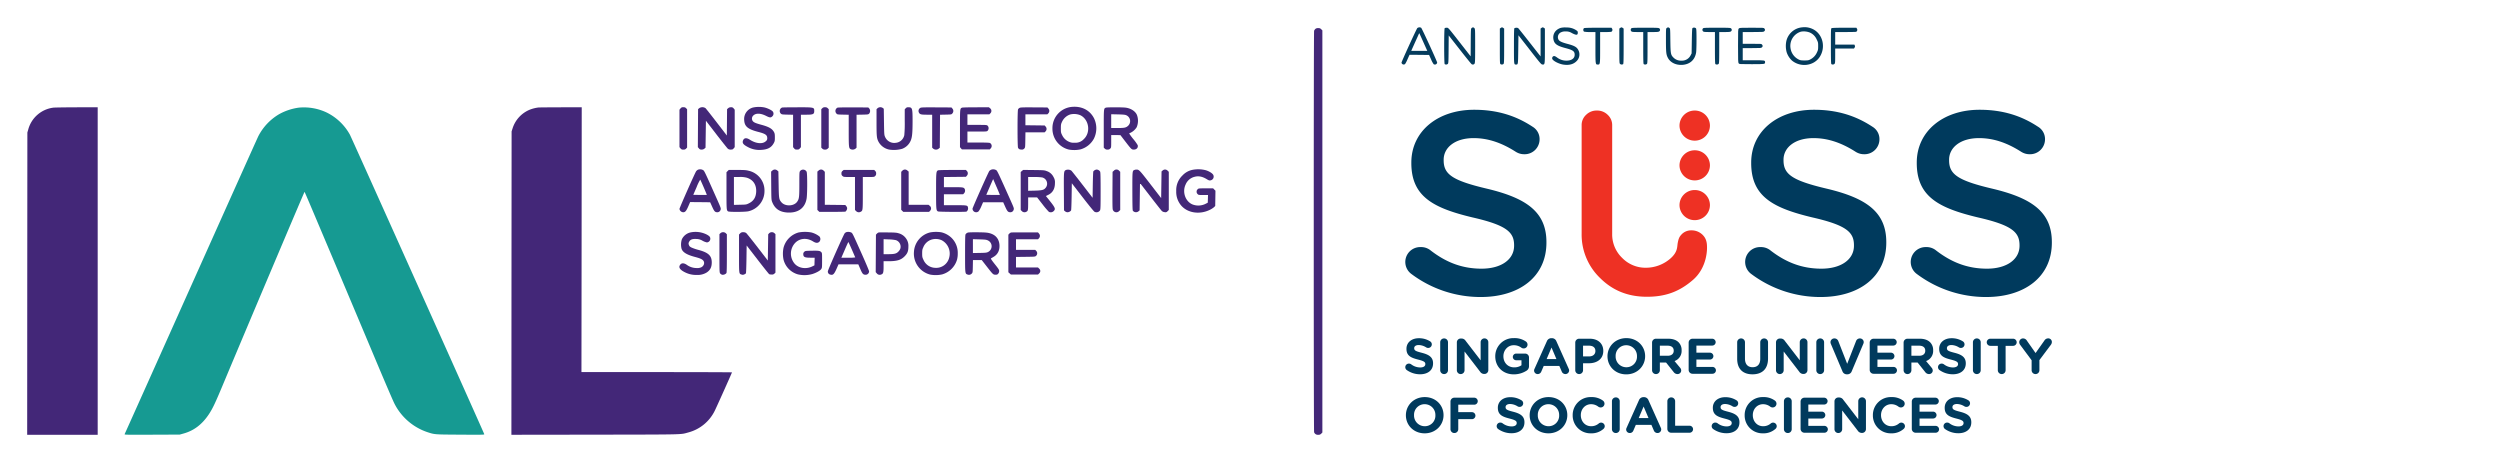 <svg viewBox="0 0 1840 340" height="340" width="1840" xmlns:xlink="http://www.w3.org/1999/xlink" xmlns="http://www.w3.org/2000/svg"><defs><clipPath id="b"><rect height="340" width="1840"></rect></clipPath></defs><g clip-path="url(#b)" id="a"><rect fill="none" height="340" width="1840"></rect><g transform="translate(-230 1311.426)"><path fill="#043b5c" transform="translate(-3194.623)" d="M4750.675-1291.274a13.153,13.153,0,0,0-11.274,9.919,17.85,17.85,0,0,0,.173,8.275,14.654,14.654,0,0,0,3.893,6.2c6.343,5.248,16.061,4.008,20.415-2.566,4.729-7.209,2.307-17.041-5.075-20.588a13.874,13.874,0,0,0-5.536-1.384A18.914,18.914,0,0,0,4750.675-1291.274Zm6,3.806a9.847,9.847,0,0,1,5.017,5.046c1.038,2.076,1.1,2.336,1.1,4.931,0,2.509-.086,2.941-.922,4.7a10.654,10.654,0,0,1-4.758,5.046c-1.384.721-1.817.807-4.412.807-2.422,0-3.085-.115-4.239-.692a10.993,10.993,0,0,1-6-8.247,10.9,10.9,0,0,1,7.7-12.255A12.039,12.039,0,0,1,4756.672-1287.468Z"></path><path fill="#043b5c" transform="translate(-2496.491 -0.298)" d="M3769.62-1290.428c-.663.75-11.62,24.74-11.62,25.4a1.625,1.625,0,0,0,2.653,1.009,21.907,21.907,0,0,0,1.816-3.6l1.442-3.2,7.18.058,7.209.087,1.47,3.258a17.155,17.155,0,0,0,1.9,3.547,1.671,1.671,0,0,0,2.566-1.211c0-.807-11.187-25.115-11.735-25.576A2.508,2.508,0,0,0,3769.62-1290.428Zm4.469,10.323,2.883,6.4h-11.765l.26-.663c.144-.346,1.269-2.855,2.48-5.536,1.24-2.71,2.422-5.334,2.653-5.882.231-.519.461-.923.519-.865S3772.5-1283.652,3774.09-1280.106Z"></path><path fill="#043b5c" transform="translate(-2574.008 -0.364)" d="M3887.16-1290.449c-.606.519-.606.721-.692,10.669l-.058,10.179-6.92-8.852c-10.006-12.8-9.487-12.2-10.755-12.2a2.505,2.505,0,0,0-1.442.346c-.49.49-.49,25.922,0,26.412a1.84,1.84,0,0,0,2.336-.173c.433-.461.49-1.73.548-10.726l.087-10.179,8.16,10.409c4.5,5.738,8.391,10.553,8.708,10.726a1.515,1.515,0,0,0,2.134-.346c.4-.577.461-2.307.461-13.12,0-12.11-.029-12.514-.577-13.062C3888.428-1291.083,3887.967-1291.083,3887.16-1290.449Z"></path><path fill="#043b5c" transform="translate(-2675.116 -0.303)" d="M4009.634-1290.539l-.634.432v12.947c0,12.514.029,12.975.548,13.264a1.833,1.833,0,0,0,2.163-.173c.4-.4.461-1.99.461-13.235v-12.8l-.634-.432a2.307,2.307,0,0,0-.952-.461A2.308,2.308,0,0,0,4009.634-1290.539Z"></path><path fill="#043b5c" transform="translate(-2700.736 -0.303)" d="M4065.242-1290.539l-.635.432v20.5l-8.1-10.323c-4.469-5.709-8.247-10.438-8.449-10.553a3.511,3.511,0,0,0-2.71.115c-.259.26-.346,3.576-.346,13.091,0,13.812-.029,13.667,1.528,13.667,1.528-.029,1.5.231,1.644-11.043l.144-10.5,7.641,9.8c8.852,11.361,9.169,11.736,10.178,11.736,1.672,0,1.643.26,1.643-13.7v-12.8l-.634-.432a2.3,2.3,0,0,0-.952-.461A2.3,2.3,0,0,0,4065.242-1290.539Z"></path><path fill="#043b5c" transform="translate(-2770.106 -0.517)" d="M4148.77-1290.382c-4.037,1.326-6.113,4.729-5.276,8.708.663,3.114,2.71,4.556,8.736,6.142,5.565,1.442,6.834,2.364,6.834,4.931,0,2.682-2.278,4.3-6,4.325a11.186,11.186,0,0,1-6.949-2.307c-1.355-.951-1.9-1.182-2.479-1.038a1.621,1.621,0,0,0-1.009,2.191c.808,1.528,4.9,3.575,8.073,4.066,4.152.634,7.411-.2,9.66-2.451a6.843,6.843,0,0,0,1.442-8.16c-1.153-2.307-2.884-3.287-8.275-4.7-3.893-1.038-5.594-1.845-6.315-3a3.9,3.9,0,0,1,1.9-5.507,6.95,6.95,0,0,1,3.374-.577,7.661,7.661,0,0,1,4.613,1.24c3.287,1.672,4.268,1.557,4.268-.432,0-.779-.2-1.067-1.125-1.672a12.155,12.155,0,0,0-7.237-2.047A13.457,13.457,0,0,0,4148.77-1290.382Z"></path><path fill="#043b5c" transform="translate(-2892.172 -0.303)" d="M4314.634-1290.539l-.634.432v12.774c0,12,.029,12.8.519,13.235a1.878,1.878,0,0,0,2.307.144c.26-.26.346-3.6.346-13.235v-12.918l-.634-.432a2.308,2.308,0,0,0-.952-.461A2.308,2.308,0,0,0,4314.634-1290.539Z"></path><path fill="#043b5c" transform="translate(-2976.859 -0.365)" d="M4433.634-1290.477c-.634.433-.634.49-.634,8.91,0,8.967.173,10.582,1.326,12.889,1.846,3.691,6.142,5.738,11.015,5.334,5.421-.461,9-3.72,9.861-9.054.173-.923.289-5.19.289-9.486,0-6.113-.086-7.9-.4-8.333a2.12,2.12,0,0,0-2.566-.173c-.26.26-.375,2.855-.491,9.486l-.144,9.141-.778,1.5a7.093,7.093,0,0,1-6.748,3.835,7.63,7.63,0,0,1-5.738-2.163c-2.134-2.1-2.249-2.826-2.393-12.745-.087-8.535-.115-8.737-.721-9.169C4434.73-1291.053,4434.441-1291.053,4433.634-1290.477Z"></path><path fill="#043b5c" transform="translate(-2826.681 -1.014)" d="M4222.5-1289.683a1.794,1.794,0,0,0,.029,2.566,23.356,23.356,0,0,0,4.469.288h3.921v11.332c0,12.457.029,12.6,1.7,12.6,1.759,0,1.759.087,1.759-12.485v-11.447h3.864a35.335,35.335,0,0,0,4.354-.173,1.63,1.63,0,0,0,.577-2.307l-.433-.692h-9.89C4226.682-1290,4222.789-1289.885,4222.5-1289.683Z"></path><path fill="#043b5c" transform="translate(-2912.871 -1.014)" d="M4343.522-1289.539a1.558,1.558,0,0,0,.058,2.22c.432.4,1.211.49,4.613.49h4.094v11.62c0,8.65.086,11.707.346,11.966a2,2,0,0,0,2.364-.115c.4-.375.461-1.874.461-11.966v-11.505h3.979c3.114,0,4.095-.087,4.614-.461a1.378,1.378,0,0,0,.115-2.22c-.49-.433-1.615-.49-10.38-.49C4345.252-1290,4343.9-1289.942,4343.522-1289.539Z"></path><path fill="#043b5c" transform="translate(-3043.104 -1.014)" d="M4526.522-1289.539a1.558,1.558,0,0,0,.058,2.22c.432.4,1.211.49,4.613.49h4.094v11.62c0,8.65.086,11.707.346,11.966a2,2,0,0,0,2.364-.115c.4-.375.461-1.874.461-11.966v-11.505h3.979c3.114,0,4.095-.087,4.614-.461a1.378,1.378,0,0,0,.115-2.22c-.49-.433-1.615-.49-10.38-.49C4528.252-1290,4526.9-1289.942,4526.522-1289.539Z"></path><path fill="#043b5c" transform="translate(-3107.804 -1.014)" d="M4617.577-1289.423c-.548.548-.577.952-.577,12.774,0,10.553.058,12.283.461,12.831.432.634.461.634,9.6.634,9.775,0,9.833,0,9.833-1.442,0-1.413-.144-1.442-8.563-1.442h-7.872v-8.939h6.776c6.4,0,6.8-.029,7.353-.577.692-.692.721-1.1.115-1.961-.433-.634-.519-.634-7.353-.634h-6.892v-8.65h7.641c7.266,0,7.67-.029,8.218-.577.692-.692.721-1.1.116-1.961-.433-.634-.461-.634-9.372-.634C4618.528-1290,4618.125-1289.971,4617.577-1289.423Z"></path><path fill="#043b5c" transform="translate(-3276.466 -1.014)" d="M4854.519-1289.683c-.49.26-.519,1.211-.519,13.177,0,9.66.086,13,.346,13.264a1.877,1.877,0,0,0,2.335-.173c.433-.461.49-1.326.49-5.911v-5.392h13.84l.433-.692a1.378,1.378,0,0,0,.173-1.442l-.317-.75h-14.129v-9.227h7.468c4.124,0,7.7-.087,7.958-.173a1.63,1.63,0,0,0,.577-2.307l-.433-.692h-8.881C4858.383-1290,4854.808-1289.885,4854.519-1289.683Z"></path><path fill="#432778" transform="translate(-2337.08 -1.726)" d="M3535.182-1288.394a4.583,4.583,0,0,0-.923,1.326c-.346.952-.346,294.485,0,295.437a2.841,2.841,0,0,0,3,1.932,2.545,2.545,0,0,0,2.249-.836l.836-.836v-295.956l-.836-.836a2.545,2.545,0,0,0-2.249-.836A2.8,2.8,0,0,0,3535.182-1288.394Z"></path><path fill="#432778" transform="translate(-1862.405 -144.569)" d="M2881.071-1088.171a15.678,15.678,0,0,0-14.071,15.83,15.759,15.759,0,0,0,12.082,15.571,22.624,22.624,0,0,0,8.593-.144,16.2,16.2,0,0,0,9.8-7.814,17.083,17.083,0,0,0,.2-14.936C2894.594-1085.807,2888.481-1088.921,2881.071-1088.171Zm6.459,6.113c6.459,3.172,7.814,12.687,2.537,17.618a8.268,8.268,0,0,1-6.776,2.624,7.929,7.929,0,0,1-4.21-.75,9.9,9.9,0,0,1-4.931-4.815c-.894-1.788-.952-2.1-.952-4.959,0-2.71.087-3.2.808-4.758a10.151,10.151,0,0,1,6.055-5.507A12.067,12.067,0,0,1,2887.53-1082.058Z"></path><path fill="#432778" transform="translate(-1299.797 -144.84)" d="M2084.357-1087.526a8.737,8.737,0,0,0-6.834,9.371c.26,4.671,2.71,6.69,10.467,8.679,5.1,1.3,6.488,2.278,6.488,4.5a2.469,2.469,0,0,1-1.009,2.307c-2.422,2.278-7.237,1.845-11.793-1.1-2.566-1.644-4.354-1.384-5.075.75-.577,1.817.317,2.941,3.806,4.758a17.761,17.761,0,0,0,9.573,1.99c4.786-.26,7.5-1.672,9.256-4.873.778-1.413.865-1.788.865-4.3,0-2.278-.115-2.941-.634-3.922-1.326-2.48-3.691-3.864-9.342-5.392-4.152-1.125-5.536-1.73-6.315-2.739a3.118,3.118,0,0,1,.029-3.633c1.817-2.307,5.45-2.364,9.833-.144,2.682,1.355,3.46,1.413,4.585.288a2.634,2.634,0,0,0,.288-3.547c-.75-.952-3.777-2.422-6.113-2.97A21.129,21.129,0,0,0,2084.357-1087.526Z"></path><path fill="#432778" transform="translate(0 -145.481)" d="M269.29-1086.712a21.945,21.945,0,0,0-18.512,16.118l-.634,2.191-.087,111.214L250-845.945h51.9V-1087l-15.484.029C277.883-1086.942,270.184-1086.827,269.29-1086.712Z"></path><path fill="#169a92" transform="translate(-176.981 -145.639)" d="M626.8-1086.554a41.507,41.507,0,0,0-14.244,4.729,40.018,40.018,0,0,0-15.426,16.234c-.634,1.24-22.952,50.979-49.624,110.522s-48.615,108.5-48.788,108.792c-.259.49.606.519,20.155.432l20.415-.087,2.768-.779c7.641-2.1,13.754-6.747,18.713-14.273,2.855-4.354,4.585-7.987,11.332-24.163,16.061-38.35,58.822-139.414,59.024-139.414.087,0,2.393,5.363,5.161,11.909,2.768,6.517,11.822,27.969,20.155,47.634,8.3,19.665,20.415,48.413,26.9,63.868s12.658,29.786,13.668,31.862a42.228,42.228,0,0,0,24.221,21.453c5.738,1.9,5.219,1.845,24.625,1.961,16.926.115,17.675.087,17.531-.4-.288-1.1-97.748-218.334-98.873-220.381a39.386,39.386,0,0,0-17.272-16.407A39.183,39.183,0,0,0,626.8-1086.554Z"></path><path fill="#432778" transform="translate(-879.607 -145.481)" d="M1505.9-1086.827a26.412,26.412,0,0,0-6.315,1.586,22.024,22.024,0,0,0-12.774,13.956l-.663,2.018-.087,111.675L1486-845.945l61.763-.087c67.126-.115,62.484,0,68.366-1.615a30.253,30.253,0,0,0,19.492-15.888c1.3-2.566,12.716-28.027,12.716-28.344,0-.115-24.913-.2-55.391-.2h-55.391l.115-97.46.087-97.46-15.571.029C1513.623-1086.942,1506.3-1086.885,1505.9-1086.827Z"></path><path fill="#432778" transform="translate(-1184.908 -145.481)" d="M1915.75-1086.106l-.75.894v27.566l.75.894a2.063,2.063,0,0,0,2.1.894,2.3,2.3,0,0,0,2.076-.75l.692-.75V-1085.5l-.692-.75a2.3,2.3,0,0,0-2.076-.75A2.063,2.063,0,0,0,1915.75-1086.106Z"></path><path fill="#432778" transform="translate(-1218.285 -145.382)" d="M1962.88-1086.407l-.807.692-.086,13.985-.086,13.985.778.894a2.026,2.026,0,0,0,1.99.894,2.878,2.878,0,0,0,2.076-.692l.807-.692.144-9.919.144-9.919,7.641,9.919c4.21,5.45,8.016,10.236,8.448,10.611a2.987,2.987,0,0,0,2.22.692c1.211,0,1.5-.115,2.134-.894l.75-.894v-27.566l-.75-.894a2.025,2.025,0,0,0-1.99-.894,2.877,2.877,0,0,0-2.076.692l-.807.692-.086,9.717-.086,9.688-7.5-9.746c-4.123-5.363-7.814-10.034-8.218-10.409A4.186,4.186,0,0,0,1962.88-1086.407Z"></path><path fill="#432778" transform="translate(-1367.024 -145.539)" d="M2172.662-1086.74a2.725,2.725,0,0,0-.98,4.441c.692.663.952.692,4.9.778l4.152.087v23.846l.75.894c.634.778.923.894,2.134.894s1.5-.115,2.134-.894l.75-.894v-23.875h3.893c5.132,0,5.911-.375,5.911-2.739,0-2.739-.029-2.739-12.6-2.71C2177.881-1086.913,2172.893-1086.826,2172.662-1086.74Z"></path><path fill="#432778" transform="translate(-1442.528 -145.481)" d="M2277.721-1086.279l-.721.692v28.315l.721.692a2.358,2.358,0,0,0,2.018.721,2.358,2.358,0,0,0,2.019-.721l.721-.692v-28.315l-.721-.692a2.358,2.358,0,0,0-2.019-.721A2.358,2.358,0,0,0,2277.721-1086.279Z"></path><path fill="#432778" transform="translate(-1468.216 -145.681)" d="M2314.626-1086.512a2.715,2.715,0,0,0-.865,4.239c.692.807.692.807,4.9.894l4.21.087v11.534c0,12.255.086,13.091,1.384,13.783a3.522,3.522,0,0,0,3.662-.4l.721-.692v-24.221l4.325-.087c4.037-.086,4.354-.115,4.959-.75a3.042,3.042,0,0,0,0-3.864l-.663-.663-11.015-.058C2320.191-1086.743,2314.943-1086.656,2314.626-1086.512Z"></path><path fill="#432778" transform="translate(-1542.871 -145.41)" d="M2418.721-1086.35l-.721.692v9.746c0,10.611.144,11.793,1.644,14.561a11.589,11.589,0,0,0,7.612,5.421,22.544,22.544,0,0,0,9.573-.548,11.023,11.023,0,0,0,6.517-6.517c.894-2.364,1.182-5.8,1.182-14.071,0-9.342-.2-10.005-3.172-10.005a2.136,2.136,0,0,0-1.875.75l-.721.779v8.737a93.109,93.109,0,0,1-.317,10.207,7.078,7.078,0,0,1-6.459,5.709,7.3,7.3,0,0,1-7.67-4.325c-.663-1.471-.692-1.788-.836-11.13l-.144-9.631-.692-.548A3.245,3.245,0,0,0,2418.721-1086.35Z"></path><path fill="#432778" transform="translate(-1619.163 -145.645)" d="M2526.615-1086.432a2.577,2.577,0,0,0-1.067,3.6c.663,1.24,1.557,1.471,5.8,1.471h3.893v24.25l.721.692a3.179,3.179,0,0,0,4.094.029l.807-.692.087-12.11.086-12.139,4.181-.087c4.21-.086,4.21-.086,4.9-.894a2.655,2.655,0,0,0,0-3.576l-.692-.807-11.073-.058C2529.556-1086.807,2527.163-1086.749,2526.615-1086.432Z"></path><path fill="#432778" transform="translate(-1694.454 -145.481)" d="M2632.557-1086.712c-1.586.634-1.557.432-1.557,15.34v13.754l.692.807.692.807h20.588l.692-.807a2.509,2.509,0,0,0-.663-3.922c-.461-.2-3.431-.317-8.593-.317h-7.929v-8.074h7.151c7.122,0,7.18,0,7.785-.663a2.755,2.755,0,0,0-.029-3.6c-.663-.606-.865-.634-7.785-.634h-7.122v-7.785h16.176l.692-.721a2.455,2.455,0,0,0-.173-3.72l-.894-.75-9.544.029C2637.459-1086.971,2632.874-1086.856,2632.557-1086.712Z"></path><path fill="#432778" transform="translate(-1799.014 -145.645)" d="M2779.532-1086.432a2.685,2.685,0,0,0-1.24,1.153c-.49,1.067-.49,27.306,0,28.229.519,1.009,1.154,1.326,2.566,1.355a2.248,2.248,0,0,0,2.019-.75c.663-.721.692-.865.778-6.344l.086-5.594h14.129l.692-.721a2.55,2.55,0,0,0,.029-3.518l-.692-.807-7.093-.087-7.093-.086v-8.045h16.176l.692-.721a2.549,2.549,0,0,0,.029-3.518l-.692-.807-9.775-.058C2782.531-1086.807,2780.2-1086.749,2779.532-1086.432Z"></path><path fill="#432778" transform="translate(-1955.632 -145.561)" d="M2999.557-1086.632c-1.586.634-1.557.432-1.557,15.513v13.927l.721.692a2.358,2.358,0,0,0,2.019.721,2.358,2.358,0,0,0,2.018-.721c.692-.692.721-.807.721-5.334v-4.613h3.4l3.374.029,3.46,4.5c4.642,6.026,4.758,6.142,6.459,6.142,2.018,0,3.287-1.442,2.8-3.258a32.7,32.7,0,0,0-3.2-4.441,41.421,41.421,0,0,1-3.028-4.094c0-.144.461-.432,1.009-.605a11.075,11.075,0,0,0,4.469-4.037,12.18,12.18,0,0,0,.2-9.025c-1.125-2.682-4.239-4.758-7.987-5.363C3012.215-1086.978,3000.422-1086.978,2999.557-1086.632Zm14.879,5.536a4.7,4.7,0,0,1,1.442,7.843c-1.528,1.384-2.653,1.615-7.843,1.615h-4.556v-10.15l4.988.115C3012.1-1081.586,3013.686-1081.442,3014.436-1081.1Z"></path><path fill="#432778" transform="translate(-1184.908 -258.182)" d="M1928.639-928.336a3.906,3.906,0,0,0-1.384,1.153c-.98,1.471-12.255,26.989-12.255,27.71a2.926,2.926,0,0,0,2.71,2.451c1.5,0,2.278-.894,3.806-4.412l1.326-3.085,7.382.058,7.353.086,1.47,3.258c1.557,3.46,2.1,4.066,3.777,4.094a2.479,2.479,0,0,0,2.451-1.874c.317-.98.2-1.355-3.431-9.458-7.872-17.675-8.506-19.031-9.285-19.578A4.288,4.288,0,0,0,1928.639-928.336Zm4.21,12.975c1.3,3,2.307,5.479,2.249,5.565-.058.058-2.336.058-5.046.029l-4.9-.087,2.48-5.709a33.27,33.27,0,0,1,2.653-5.479C1930.4-920.926,1931.551-918.36,1932.849-915.361Z"></path><path fill="#432778" transform="translate(-1717.227 -258.202)" d="M2676.7-928.317a4.69,4.69,0,0,0-1.326.923c-.663.778-12.37,27.047-12.37,27.767a2.676,2.676,0,0,0,4.44,1.961,16.366,16.366,0,0,0,2.019-3.662l1.3-3.028h14.821l1.471,3.287c1.557,3.46,2.1,4.037,3.777,4.066a2.479,2.479,0,0,0,2.451-1.874c.317-.952.2-1.3-2.278-6.863-8.593-19.232-9.717-21.626-10.438-22.174A4.264,4.264,0,0,0,2676.7-928.317Zm4.008,12.687c1.384,3.172,2.451,5.8,2.393,5.853s-2.336.058-5.046.029l-4.931-.087,2.509-5.8c1.384-3.2,2.538-5.8,2.566-5.767C2678.2-921.4,2679.349-918.773,2680.7-915.63Z"></path><path fill="#432778" transform="translate(-2087.288 -258.119)" d="M3194.591-928.227a13.82,13.82,0,0,0-6.978,4.037A14.925,14.925,0,0,0,3183-912.656a15.36,15.36,0,0,0,3.864,10.871c4.786,5.305,13.437,6.545,20.818,2.941a14.832,14.832,0,0,0,3.172-2.018l.836-.865.087-5.623.086-5.594-.865-.865-.836-.865h-5.392c-5.305,0-5.363,0-6.055.721a2.224,2.224,0,0,0-.721,1.73,2.224,2.224,0,0,0,.721,1.73c.663.692.865.721,4.181.721h3.489l-.086,2.8-.087,2.826-1.413.75a11.858,11.858,0,0,1-10.063.461c-5.132-2.336-7.381-9.14-4.844-14.532a9.614,9.614,0,0,1,6.718-5.738c2.884-.75,5.68-.173,8.881,1.788,1.413.865,1.874,1.009,2.682.865a2.8,2.8,0,0,0,2.1-3.979c-.577-1.182-2.855-2.653-5.421-3.46A22.088,22.088,0,0,0,3194.591-928.227Z"></path><path fill="#432778" transform="translate(-1351.365 -258.624)" d="M2149.794-927.26l-.894.779.086,10.409c.087,10.092.115,10.467.75,12.053,1.99,4.931,5.536,7.324,11.3,7.641,7.728.4,12.745-3.229,13.984-10.179.577-3.2.606-18.483.029-19.838a2.909,2.909,0,0,0-4.787-.548c-.548.721-.577,1.125-.577,9.573,0,9.659-.144,10.928-1.586,13-2.393,3.46-8.939,3.662-11.678.346-1.73-2.076-1.816-2.768-1.99-13.12l-.173-9.486-.807-.692A2.677,2.677,0,0,0,2149.794-927.26Z"></path><path fill="#432778" transform="translate(-1435.411 -258.615)" d="M2267.894-927.27l-.894.75v28.229l.721.692.692.721h9.371c5.132,0,9.573-.086,9.833-.173a3.4,3.4,0,0,0,1.3-2.537,2.891,2.891,0,0,0-.692-1.528l-.692-.807-7.526-.086-7.526-.087v-24.25l-.836-.836A2.594,2.594,0,0,0,2267.894-927.27Z"></path><path fill="#432778" transform="translate(-1587.706 -258.615)" d="M2481.836-927.183l-.836.836v27.94l.75.779.779.75H2501.5l.692-.721a2.455,2.455,0,0,0-.173-3.72l-.894-.75h-14.648V-926.52l-.894-.75A2.594,2.594,0,0,0,2481.836-927.183Z"></path><path fill="#432778" transform="translate(-1883.116 -258.634)" d="M2897.486-927.6c-1.413.807-1.442,1.1-1.355,15.859l.086,13.783.807.692a2.908,2.908,0,0,0,1.672.692,3.423,3.423,0,0,0,2.739-1.355c.144-.288.317-4.9.4-10.265l.144-9.717,7.93,10.265c4.5,5.825,8.247,10.438,8.708,10.669a3.038,3.038,0,0,0,4.123-1.009c.375-.75.433-2.739.433-14.273,0-9.775-.086-13.61-.346-14.158a3.131,3.131,0,0,0-2.537-1.586,3.494,3.494,0,0,0-2.48,1.355c-.144.288-.317,4.786-.4,9.977l-.144,9.458-7.439-9.631c-4.094-5.306-7.756-9.919-8.131-10.294A4.381,4.381,0,0,0,2897.486-927.6Z"></path><path fill="#432778" transform="translate(-1971.379 -258.563)" d="M3021.187-927.235l-.952.836-.086,13.379c-.058,9.054,0,13.7.231,14.417a2.77,2.77,0,0,0,4.642,1.125l.836-.836V-926.4l-.836-.836A2.557,2.557,0,0,0,3021.187-927.235Z"></path><path fill="#432778" transform="translate(-2007.583 -258.621)" d="M3072.557-927.725c-1.586.634-1.557.432-1.557,15.57.029,10.525.115,14.1.375,14.446a2.94,2.94,0,0,0,4.152.432l.807-.692.144-10.063.144-10.063,7.641,9.89c4.21,5.45,7.987,10.236,8.42,10.669a3.42,3.42,0,0,0,2.076.865,1.986,1.986,0,0,0,2.191-.721l.865-.865v-28.085l-.836-.836a2.6,2.6,0,0,0-3.691-.144l-.807.692-.144,9.8-.144,9.833-7.872-10.207c-8.16-10.553-8.419-10.842-10.409-10.784A4.045,4.045,0,0,0,3072.557-927.725Z"></path><path fill="#432778" transform="translate(-1270.307 -259.346)" d="M2035.836-926.164l-.836.836v13.61c0,13.927.029,14.359,1.125,15.2.721.548,12.6.49,14.994-.058a15.274,15.274,0,0,0,11.851-15.08,14.872,14.872,0,0,0-11.707-14.763c-1.875-.49-3.2-.577-8.391-.577h-6.2Zm14.1,4.873c4.7,1.471,7.18,5.19,6.92,10.409-.231,4.066-1.9,6.747-5.363,8.448-1.874.923-1.99.952-6.459,1.038l-4.556.115v-20.53h3.864A18.36,18.36,0,0,1,2049.936-921.291Z"></path><path fill="#432778" transform="translate(-1479.178 -259.346)" d="M2329.307-926.308a2.029,2.029,0,0,0-.807,1.9,2.029,2.029,0,0,0,.807,1.9c.779.663,1.009.692,4.988.692h4.152v24.279l.836.836a2.77,2.77,0,0,0,3.46.432c1.442-.75,1.471-1.038,1.471-13.725V-921.81h4.181c4.094,0,4.239-.029,4.9-.721a2.23,2.23,0,0,0,.721-1.874,2.23,2.23,0,0,0-.721-1.874l-.692-.721h-22.491Z"></path><path fill="#432778" transform="translate(-1651.043 -259.346)" d="M2571.355-926.683c-1.3.75-1.355,1.528-1.355,15.109,0,13.667.058,14.388,1.384,15.109.634.346,20.1.461,20.963.144a2.864,2.864,0,0,0,1.153-2.883c-.317-1.817-.519-1.845-9.573-1.845h-8.16v-8.074h14.158l.692-.721a2.891,2.891,0,0,0,.346-3.345c-.778-1.038-1.5-1.125-8.391-1.125h-6.8v-7.468l8.1-.086,8.1-.087.692-.807a2.549,2.549,0,0,0-.029-3.518l-.692-.721h-10.034C2575.306-926.971,2571.7-926.885,2571.355-926.683Z"></path><path fill="#432778" transform="translate(-1804.761 -259.275)" d="M2786.923-926.35l-.923.779V-897.6l.836.836a2.717,2.717,0,0,0,3.287.49c1.24-.663,1.326-1.038,1.355-5.94v-4.671h6.574l4.066,5.19a58.418,58.418,0,0,0,4.642,5.479,3.079,3.079,0,0,0,3.489-.548c1.586-1.586,1.211-2.48-3.287-8.1l-2.451-3.028,1.7-.807c3.345-1.615,4.988-4.5,4.988-8.766a7.053,7.053,0,0,0-1.009-4.325,8.487,8.487,0,0,0-5.075-4.44c-1.586-.634-2.134-.692-9.487-.779l-7.814-.086Zm14.821,4.786a4.739,4.739,0,0,1,2.566,7.7c-1.3,1.557-2.653,1.874-7.987,2.018l-4.844.115v-10.15h4.5A39.527,39.527,0,0,1,2801.744-921.564Z"></path><path fill="#432778" transform="translate(-1184.751 -371.866)" d="M1923.061-768.518a9.318,9.318,0,0,0-6.459,5.075,12.877,12.877,0,0,0-.288,6.747c.75,2.71,3.777,4.614,9.89,6.228,3.893,1.038,5.334,1.672,6.2,2.768,1.211,1.557.461,3.893-1.586,4.9a7.039,7.039,0,0,1-3.431.519,12.21,12.21,0,0,1-7.151-2.364c-1.99-1.355-3.662-1.471-4.7-.26-1.672,1.932-.577,3.806,3.374,5.767a18,18,0,0,0,8.65,1.932,12.651,12.651,0,0,0,7.238-1.759c2.624-1.672,3.777-3.893,3.806-7.324.029-5.075-2.422-7.382-9.919-9.371a34.83,34.83,0,0,1-4.9-1.672c-1.326-.663-1.643-.952-1.99-1.932a2.233,2.233,0,0,1,.115-2.249c.807-1.7,2.278-2.307,5.219-2.163a9.006,9.006,0,0,1,4.729,1.326,11.763,11.763,0,0,0,3.172,1.211,2.721,2.721,0,0,0,2.22-3.95c-.577-1.1-3.258-2.537-6.142-3.258A18.128,18.128,0,0,0,1923.061-768.518Z"></path><path fill="#432778" transform="translate(-1372.82 -371.85)" d="M2190.569-768.477a15.81,15.81,0,0,0-11.073,11.245,21.7,21.7,0,0,0-.029,8.622,15.13,15.13,0,0,0,10.669,10.986,21.3,21.3,0,0,0,10.669-.288c3.028-.98,5.623-2.451,6.43-3.633.605-.894.634-1.211.634-6.4,0-5.363,0-5.45-.692-6.142-.923-.923-1.932-1.067-7.151-.952-4.325.086-4.556.115-5.248.779a2.1,2.1,0,0,0-.75,1.73c.029,2.1,1.038,2.624,5.19,2.624h3.2l-.086,2.8-.086,2.826-1.586.779c-4.527,2.22-10.006,1.384-12.976-1.99a11.459,11.459,0,0,1,.692-15.628c3.4-3.2,8.42-3.518,12.831-.779,2.047,1.269,3.374,1.355,4.556.346a2.967,2.967,0,0,0,.144-4.008,16.209,16.209,0,0,0-5.969-2.941A26.24,26.24,0,0,0,2190.569-768.477Z"></path><path fill="#432778" transform="translate(-1454.484 -371.849)" d="M2307.266-768.679a3.892,3.892,0,0,0-1.067.779c-.836.952-12.37,26.989-12.4,27.969a2.217,2.217,0,0,0,1.759,2.451c2.134.634,2.941-.26,5.276-5.738l.779-1.788h14.59l1.442,3.345c1.557,3.691,2.134,4.3,3.979,4.3a2.523,2.523,0,0,0,2.509-2.48c0-.49-2.422-6.228-5.652-13.437-6.776-15.138-6.545-14.677-7.612-15.225A5.336,5.336,0,0,0,2307.266-768.679Zm4.181,12.774c1.326,3.056,2.451,5.652,2.508,5.767a25.307,25.307,0,0,1-5.046.231h-5.19l2.509-5.767c1.355-3.172,2.566-5.767,2.653-5.767S2310.12-758.933,2311.447-755.905Z"></path><path fill="#432778" transform="translate(-1610.669 -371.851)" d="M2525.157-768.5a15.636,15.636,0,0,0-11.822,14.273,15.915,15.915,0,0,0,11.966,16.753,21.994,21.994,0,0,0,8.795-.144,15.958,15.958,0,0,0,10.986-10.986,17.429,17.429,0,0,0,.49-4.469,15.387,15.387,0,0,0-4.585-11.447,16.2,16.2,0,0,0-7.555-4.094A24.784,24.784,0,0,0,2525.157-768.5Zm8.593,5.738a11.092,11.092,0,0,1,5.565,12.572,9.825,9.825,0,0,1-10.5,7.728,9.647,9.647,0,0,1-8.506-5.94c-.836-1.73-.923-2.191-.923-4.671,0-2.364.115-2.97.779-4.383a9.7,9.7,0,0,1,6.084-5.767A10.682,10.682,0,0,1,2533.75-762.766Z"></path><path fill="#432778" transform="translate(-1257.497 -372.392)" d="M2017.721-767.386l-.721.692v14.1c0,13.7.029,14.129.577,14.85a3.023,3.023,0,0,0,1.413.923,3.544,3.544,0,0,0,3.172-1.24c.231-.4.317-5.1.317-14.561v-13.956l-.75-.779A2.969,2.969,0,0,0,2017.721-767.386Z"></path><path fill="#432778" transform="translate(-1293.079 -372.392)" d="M2067.836-767.271l-.836.836v13.956c0,15.426-.058,14.879,1.845,15.513a2.4,2.4,0,0,0,1.99-.086,3.639,3.639,0,0,0,1.24-.807c.144-.231.317-4.931.4-10.467l.144-10.034,8.045,10.409c4.44,5.738,8.275,10.553,8.564,10.726a5.461,5.461,0,0,0,1.845.259,2.392,2.392,0,0,0,2.018-.721l.721-.692v-28.315l-.721-.692a2.858,2.858,0,0,0-3.921.029l-.692.75-.144,9.659-.144,9.659-7.583-9.833c-4.181-5.392-7.929-10.092-8.333-10.409a3.336,3.336,0,0,0-2.163-.577A2.571,2.571,0,0,0,2067.836-767.271Z"></path><path fill="#432778" transform="translate(-1541.377 -372.777)" d="M2418.063-767.549a3.285,3.285,0,0,0-1.3.865l-.692.75-.086,13.783-.086,13.783.75.865a2.711,2.711,0,0,0,3.2.923c1.586-.519,1.845-1.384,1.845-5.911v-3.893h3.4c6.43,0,9.342-.865,12.053-3.576,2.134-2.134,2.8-3.864,2.8-7.093a9.107,9.107,0,0,0-1.615-5.94,9.639,9.639,0,0,0-5.334-3.893c-1.672-.548-2.739-.634-8.131-.692C2421.465-767.635,2418.38-767.606,2418.063-767.549Zm12.687,5.652a5.081,5.081,0,0,1,3.316,6.084,5.875,5.875,0,0,1-1.528,2.393c-1.471,1.5-2.941,1.845-7.526,1.845H2421.7v-11.044l3.979.173A29.308,29.308,0,0,1,2430.75-761.9Z"></path><path fill="#432778" transform="translate(-1703.706 -372.576)" d="M2646.163-767.692a2.961,2.961,0,0,0-1.845,1.413c-.231.433-.317,4.527-.317,14.071,0,14.936-.029,14.792,1.845,15.426a2.763,2.763,0,0,0,3.114-.779c.634-.663.663-.952.75-5.306l.086-4.585h6.459l3.691,4.729c4.614,5.911,4.729,6.026,6.43,6.055,1.1.029,1.442-.086,2.018-.779a2.814,2.814,0,0,0,.692-1.9c0-.923-.4-1.586-3.2-5.075-2.335-2.941-3.085-4.094-2.8-4.267.2-.115,1.1-.634,1.961-1.153,3.028-1.788,4.5-4.815,4.267-8.708-.346-5.19-3.691-8.42-9.486-9.083C2657.148-767.952,2647.085-767.98,2646.163-767.692Zm14.792,5.882a4.708,4.708,0,0,1-.144,8.477c-.923.461-1.9.577-6.055.634l-4.988.086v-10.207l4.9.144C2659.109-762.531,2659.744-762.444,2660.955-761.81Z"></path><path fill="#432778" transform="translate(-1782.344 -372.757)" d="M2756.49-767.54a2.906,2.906,0,0,0-1.3.836l-.692.75v27.681l.952.836.923.836h19.953l.836-.836A2.408,2.408,0,0,0,2778-739.2a2.408,2.408,0,0,0-.836-1.759l-.836-.836h-16.205v-7.756l7.036-.086c7.007-.087,7.064-.087,7.785-.779a2.558,2.558,0,0,0,.029-3.633l-.692-.721h-14.158v-7.785H2776.3l.692-.721a2.549,2.549,0,0,0,.029-3.518l-.692-.807-9.631-.029C2761.42-767.656,2756.807-767.627,2756.49-767.54Z"></path><g transform="translate(1264.294 -1230.638)"><g transform="translate(0.001 168.144)"><path fill="#003a5d" transform="translate(0.859 18.668)" d="M.219,4.766A2.642,2.642,0,0,1-.859,2.628,2.623,2.623,0,0,1,1.821.015,2.78,2.78,0,0,1,3.46.529a11.062,11.062,0,0,0,6.663,2.32c2.347,0,3.761-.921,3.761-2.432V.345c0-1.436-.893-2.174-5.248-3.28C3.384-4.262,0-5.7,0-10.818v-.076c0-4.679,3.8-7.774,9.125-7.774a15.248,15.248,0,0,1,8.265,2.287,2.577,2.577,0,0,1,1.266,2.247,2.628,2.628,0,0,1-2.68,2.617,2.782,2.782,0,0,1-1.454-.406,10.924,10.924,0,0,0-5.473-1.732c-2.2,0-3.353.993-3.353,2.247v.073c0,1.7,1.118,2.25,5.624,3.392C16.6-6.581,19.581-4.7,19.581-.209v.076c0,5.121-3.946,8-9.567,8a16.958,16.958,0,0,1-9.794-3.1"></path></g><g transform="translate(25.697 168.292)"><path fill="#003a5d" transform="translate(0 2.261)" d="M0,.577A2.831,2.831,0,0,1,2.868-2.261,2.83,2.83,0,0,1,5.733.577V21.138a2.828,2.828,0,0,1-2.865,2.835A2.828,2.828,0,0,1,0,21.138Z"></path></g><g transform="translate(37.949 168.293)"><path fill="#003a5d" transform="translate(0 2.318)" d="M0,.592A2.831,2.831,0,0,1,2.868-2.246h.6A3.557,3.557,0,0,1,6.442-.586L17.5,13.781V.48a2.83,2.83,0,0,1,5.66,0V21a2.83,2.83,0,0,1-2.865,2.838h-.188a3.563,3.563,0,0,1-2.98-1.66L5.66,7.3V21.116a2.815,2.815,0,0,1-2.832,2.8A2.814,2.814,0,0,1,0,21.116Z"></path></g><g transform="translate(66.216 168.069)"><path fill="#003a5d" transform="translate(0 10.685)" d="M0,2.728V2.655A13.31,13.31,0,0,1,13.665-10.685a14.551,14.551,0,0,1,8.9,2.508,2.824,2.824,0,0,1,1.193,2.283,2.815,2.815,0,0,1-2.832,2.8,2.809,2.809,0,0,1-1.75-.591A9.182,9.182,0,0,0,13.48-5.452C9.307-5.452,5.993-1.8,5.993,2.58v.076c0,4.715,3.277,8.18,7.9,8.18a9.226,9.226,0,0,0,5.4-1.548V5.6h-3.87a2.452,2.452,0,0,1-2.5-2.432A2.482,2.482,0,0,1,15.415.7h6.554A2.828,2.828,0,0,1,24.834,3.54V9.8a3.827,3.827,0,0,1-2.011,3.61,17.457,17.457,0,0,1-9.122,2.58C5.585,15.993,0,10.354,0,2.728"></path></g><g transform="translate(94.78 168.106)"><path fill="#003a5d" transform="translate(0.268 17.964)" d="M.068,4.586l9.086-20.3a3.542,3.542,0,0,1,3.35-2.25h.336a3.494,3.494,0,0,1,3.313,2.25l9.086,20.3a2.77,2.77,0,0,1,.3,1.142,2.7,2.7,0,0,1-2.717,2.726A2.916,2.916,0,0,1,20.063,6.5l-1.75-4.052H6.846L5.02,6.688A2.82,2.82,0,0,1,2.376,8.454,2.623,2.623,0,0,1-.268,5.8,3.017,3.017,0,0,1,.068,4.586M16.189-2.561l-3.61-8.513L8.966-2.561Z"></path></g><g transform="translate(125.096 168.513)"><path fill="#003a5d" transform="translate(0 2.261)" d="M0,.577A2.831,2.831,0,0,1,2.868-2.261h7.78c6.218,0,9.979,3.649,9.979,8.916v.076c0,5.969-4.691,9.064-10.536,9.064H5.733v5.121a2.828,2.828,0,0,1-2.865,2.835A2.828,2.828,0,0,1,0,20.917Zm10.276,10.17c2.868,0,4.543-1.7,4.543-3.907V6.767c0-2.544-1.787-3.907-4.655-3.907H5.733v7.886Z"></path></g><g transform="translate(148.819 168.069)"><path fill="#003a5d" transform="translate(0 10.685)" d="M0,2.728V2.655C0-4.677,5.845-10.685,13.889-10.685S27.7-4.752,27.7,2.58v.076c0,7.332-5.845,13.338-13.889,13.338S0,10.06,0,2.728m21.705,0V2.655a7.873,7.873,0,0,0-7.892-8.107A7.752,7.752,0,0,0,5.993,2.58v.076a7.873,7.873,0,0,0,7.9,8.1,7.749,7.749,0,0,0,7.817-8.032"></path></g><g transform="translate(181.629 168.513)"><path fill="#003a5d" transform="translate(0 2.261)" d="M0,.577A2.831,2.831,0,0,1,2.868-2.261h9.046c3.316,0,5.884.921,7.6,2.617A8.041,8.041,0,0,1,21.745,6.25v.076a7.873,7.873,0,0,1-5.212,7.847l3.982,4.791a3.285,3.285,0,0,1,.933,2.174,2.654,2.654,0,0,1-2.72,2.614A3.436,3.436,0,0,1,15.9,22.279l-5.585-7H5.733v5.639a2.828,2.828,0,0,1-2.865,2.835A2.828,2.828,0,0,1,0,20.917Zm11.542,9.691c2.792,0,4.394-1.475,4.394-3.649V6.546c0-2.432-1.711-3.686-4.5-3.686h-5.7v7.408Z"></path></g><g transform="translate(208.554 168.514)"><path fill="#003a5d" transform="translate(0 18.285)" d="M0,4.668V-15.45a2.828,2.828,0,0,1,2.868-2.835H17.314a2.56,2.56,0,0,1,2.568,2.541,2.529,2.529,0,0,1-2.568,2.5H5.7v5.233h9.943a2.56,2.56,0,0,1,2.568,2.541,2.53,2.53,0,0,1-2.568,2.508H5.7V2.458H17.5A2.561,2.561,0,0,1,20.07,5,2.531,2.531,0,0,1,17.5,7.506H2.868A2.831,2.831,0,0,1,0,4.668"></path></g><g transform="translate(244.27 168.294)"><path fill="#003a5d" transform="translate(0 11.916)" d="M0,3.042V-9.081a2.828,2.828,0,0,1,2.868-2.835A2.828,2.828,0,0,1,5.733-9.081V2.9c0,4.2,2.123,6.372,5.624,6.372s5.621-2.1,5.621-6.19V-9.081a2.828,2.828,0,0,1,2.868-2.835,2.826,2.826,0,0,1,2.865,2.835V2.858c0,7.814-4.431,11.645-11.43,11.645S0,10.632,0,3.042"></path></g><g transform="translate(272.834 168.293)"><path fill="#003a5d" transform="translate(0 2.318)" d="M0,.592A2.831,2.831,0,0,1,2.868-2.246h.594a3.559,3.559,0,0,1,2.98,1.66L17.5,13.781V.48a2.83,2.83,0,0,1,5.66,0V21a2.83,2.83,0,0,1-2.865,2.838h-.188a3.563,3.563,0,0,1-2.98-1.66L5.66,7.3V21.116a2.815,2.815,0,0,1-2.832,2.8A2.814,2.814,0,0,1,0,21.116Z"></path></g><g transform="translate(302.516 168.292)"><path fill="#003a5d" transform="translate(0 2.261)" d="M0,.577A2.831,2.831,0,0,1,2.868-2.261,2.83,2.83,0,0,1,5.733.577V21.138a2.828,2.828,0,0,1-2.865,2.835A2.828,2.828,0,0,1,0,21.138Z"></path></g><g transform="translate(312.945 168.293)"><path fill="#003a5d" transform="translate(6.999 19.254)" d="M1.787,4.916-6.666-15.09A3.523,3.523,0,0,1-7-16.453a2.8,2.8,0,0,1,2.865-2.8,2.979,2.979,0,0,1,2.9,1.99L5.288-.575l6.59-16.875a2.973,2.973,0,0,1,2.756-1.8,2.753,2.753,0,0,1,2.829,2.726,3.277,3.277,0,0,1-.3,1.254L8.637,4.916A3.364,3.364,0,0,1,5.4,7.163H5.027A3.365,3.365,0,0,1,1.787,4.916"></path></g><g transform="translate(341.806 168.514)"><path fill="#003a5d" transform="translate(0 18.285)" d="M0,4.668V-15.45a2.828,2.828,0,0,1,2.868-2.835H17.314a2.56,2.56,0,0,1,2.568,2.541,2.529,2.529,0,0,1-2.568,2.5H5.7v5.233h9.943a2.56,2.56,0,0,1,2.568,2.541,2.53,2.53,0,0,1-2.568,2.508H5.7V2.458H17.5A2.563,2.563,0,0,1,20.07,5,2.533,2.533,0,0,1,17.5,7.506H2.868A2.831,2.831,0,0,1,0,4.668"></path></g><g transform="translate(366.758 168.513)"><path fill="#003a5d" transform="translate(0 2.261)" d="M0,.577A2.831,2.831,0,0,1,2.868-2.261h9.046c3.316,0,5.884.921,7.6,2.617A8.041,8.041,0,0,1,21.745,6.25v.076a7.873,7.873,0,0,1-5.212,7.847l3.982,4.791a3.285,3.285,0,0,1,.933,2.174,2.654,2.654,0,0,1-2.72,2.614A3.436,3.436,0,0,1,15.9,22.279l-5.585-7H5.733v5.639a2.828,2.828,0,0,1-2.865,2.835A2.828,2.828,0,0,1,0,20.917Zm11.542,9.691c2.792,0,4.394-1.475,4.394-3.649V6.546c0-2.432-1.711-3.686-4.5-3.686h-5.7v7.408Z"></path></g><g transform="translate(392.085 168.144)"><path fill="#003a5d" transform="translate(0.859 18.668)" d="M.219,4.766A2.642,2.642,0,0,1-.859,2.628,2.623,2.623,0,0,1,1.821.015,2.78,2.78,0,0,1,3.46.529a11.062,11.062,0,0,0,6.663,2.32c2.347,0,3.761-.921,3.761-2.432V.345c0-1.436-.893-2.174-5.248-3.28C3.384-4.262,0-5.7,0-10.818v-.076c0-4.679,3.8-7.774,9.125-7.774a15.248,15.248,0,0,1,8.265,2.287,2.577,2.577,0,0,1,1.266,2.247,2.628,2.628,0,0,1-2.68,2.617,2.782,2.782,0,0,1-1.454-.406,10.924,10.924,0,0,0-5.473-1.732c-2.2,0-3.353.993-3.353,2.247v.073c0,1.7,1.118,2.25,5.624,3.392C16.6-6.581,19.581-4.7,19.581-.209v.076c0,5.121-3.946,8-9.57,8a16.949,16.949,0,0,1-9.791-3.1"></path></g><g transform="translate(417.781 168.292)"><path fill="#003a5d" transform="translate(0 2.261)" d="M0,.577A2.831,2.831,0,0,1,2.868-2.261,2.83,2.83,0,0,1,5.733.577V21.138a2.828,2.828,0,0,1-2.865,2.835A2.828,2.828,0,0,1,0,21.138Z"></path></g><g transform="translate(427.949 168.513)"><path fill="#003a5d" transform="translate(6.495 4.169)" d="M1.658,1.064H-3.851A2.639,2.639,0,0,1-6.495-1.552,2.641,2.641,0,0,1-3.851-4.169H12.9a2.643,2.643,0,0,1,2.644,2.617A2.641,2.641,0,0,1,12.9,1.064H7.391V19.008a2.83,2.83,0,0,1-2.865,2.838,2.831,2.831,0,0,1-2.868-2.838Z"></path></g><g transform="translate(451.857 168.253)"><path fill="#003a5d" transform="translate(7.267 12.827)" d="M1.855,3.275-6.558-8.036a3.326,3.326,0,0,1-.709-2.026A2.784,2.784,0,0,1-4.4-12.788,3.306,3.306,0,0,1-1.57-11.059L4.76-2.031l6.442-9.1a3.286,3.286,0,0,1,2.756-1.7,2.644,2.644,0,0,1,2.792,2.765A3.512,3.512,0,0,1,16-8.073L7.588,3.163v7.444a2.83,2.83,0,0,1-2.865,2.838,2.831,2.831,0,0,1-2.868-2.838Z"></path></g><g transform="translate(0.448 211.467)"><path fill="#003a5d" transform="translate(0 10.685)" d="M0,2.728V2.655C0-4.677,5.845-10.685,13.889-10.685S27.7-4.752,27.7,2.58v.076c0,7.332-5.845,13.338-13.889,13.338S0,10.06,0,2.728m21.705,0V2.655a7.873,7.873,0,0,0-7.892-8.107A7.752,7.752,0,0,0,5.993,2.58v.076a7.873,7.873,0,0,0,7.9,8.1,7.749,7.749,0,0,0,7.817-8.032"></path></g><g transform="translate(33.256 211.909)"><path fill="#003a5d" transform="translate(0 2.261)" d="M0,.577A2.831,2.831,0,0,1,2.868-2.261H17.462A2.577,2.577,0,0,1,20.07.32,2.576,2.576,0,0,1,17.462,2.9H5.733V8.388H15.788a2.579,2.579,0,1,1,0,5.158H5.733v7.368a2.828,2.828,0,0,1-2.865,2.838A2.829,2.829,0,0,1,0,20.914Z"></path></g><g transform="translate(67.26 211.54)"><path fill="#003a5d" transform="translate(0.859 18.668)" d="M.219,4.766A2.642,2.642,0,0,1-.859,2.628,2.623,2.623,0,0,1,1.821.015,2.78,2.78,0,0,1,3.46.529a11.062,11.062,0,0,0,6.663,2.32c2.347,0,3.761-.921,3.761-2.432V.345c0-1.436-.893-2.174-5.248-3.28C3.384-4.262,0-5.7,0-10.818v-.076c0-4.679,3.8-7.774,9.125-7.774a15.248,15.248,0,0,1,8.265,2.287,2.577,2.577,0,0,1,1.266,2.247,2.628,2.628,0,0,1-2.68,2.617,2.782,2.782,0,0,1-1.454-.406,10.924,10.924,0,0,0-5.473-1.732c-2.2,0-3.353.993-3.353,2.247v.073c0,1.7,1.118,2.25,5.624,3.392C16.6-6.581,19.581-4.7,19.581-.209v.076c0,5.121-3.946,8-9.57,8a16.949,16.949,0,0,1-9.791-3.1"></path></g><g transform="translate(91.54 211.467)"><path fill="#003a5d" transform="translate(0 10.685)" d="M0,2.728V2.655C0-4.677,5.845-10.685,13.889-10.685S27.7-4.752,27.7,2.58v.076c0,7.332-5.845,13.338-13.889,13.338S0,10.06,0,2.728m21.705,0V2.655a7.873,7.873,0,0,0-7.892-8.107A7.752,7.752,0,0,0,5.993,2.58v.076a7.873,7.873,0,0,0,7.9,8.1,7.749,7.749,0,0,0,7.817-8.032"></path></g><g transform="translate(123.197 211.467)"><path fill="#003a5d" transform="translate(0 10.685)" d="M0,2.728V2.655A13.18,13.18,0,0,1,13.589-10.685,13.9,13.9,0,0,1,22.3-8.069a2.828,2.828,0,0,1,1.118,2.247,2.784,2.784,0,0,1-2.829,2.765,3.008,3.008,0,0,1-1.714-.554,8.639,8.639,0,0,0-5.324-1.841c-4.394,0-7.559,3.61-7.559,8.032v.076c0,4.422,3.092,8.1,7.559,8.1a8.418,8.418,0,0,0,5.66-2.026,2.672,2.672,0,0,1,4.391,1.99,2.659,2.659,0,0,1-.966,2.026,13.182,13.182,0,0,1-9.27,3.244A13.088,13.088,0,0,1,0,2.728"></path></g><g transform="translate(152.095 211.689)"><path fill="#003a5d" transform="translate(0 2.261)" d="M0,.577A2.831,2.831,0,0,1,2.868-2.261,2.83,2.83,0,0,1,5.733.577V21.138a2.828,2.828,0,0,1-2.865,2.835A2.828,2.828,0,0,1,0,21.138Z"></path></g><g transform="translate(162.56 211.505)"><path fill="#003a5d" transform="translate(0.268 17.964)" d="M.068,4.586l9.086-20.3a3.542,3.542,0,0,1,3.35-2.25h.336a3.494,3.494,0,0,1,3.313,2.25l9.086,20.3a2.77,2.77,0,0,1,.3,1.142,2.7,2.7,0,0,1-2.717,2.726A2.916,2.916,0,0,1,20.063,6.5l-1.75-4.052H6.846L5.02,6.688A2.817,2.817,0,0,1,2.376,8.454,2.625,2.625,0,0,1-.268,5.8,3.017,3.017,0,0,1,.068,4.586M16.189-2.561l-3.61-8.513L8.966-2.561Z"></path></g><g transform="translate(192.874 211.689)"><path fill="#003a5d" transform="translate(0 2.261)" d="M0,.577A2.831,2.831,0,0,1,2.868-2.261,2.83,2.83,0,0,1,5.733.577V18.594H16.345a2.58,2.58,0,1,1,0,5.161H2.868A2.831,2.831,0,0,1,0,20.917Z"></path></g><g transform="translate(225.501 211.54)"><path fill="#003a5d" transform="translate(0.859 18.668)" d="M.219,4.766A2.642,2.642,0,0,1-.859,2.628,2.623,2.623,0,0,1,1.821.015,2.78,2.78,0,0,1,3.46.529a11.062,11.062,0,0,0,6.663,2.32c2.347,0,3.761-.921,3.761-2.432V.345c0-1.436-.893-2.174-5.248-3.28C3.384-4.262,0-5.7,0-10.818v-.076c0-4.679,3.8-7.774,9.125-7.774a15.248,15.248,0,0,1,8.265,2.287,2.577,2.577,0,0,1,1.266,2.247,2.628,2.628,0,0,1-2.68,2.617,2.782,2.782,0,0,1-1.454-.406,10.924,10.924,0,0,0-5.473-1.732c-2.2,0-3.353.993-3.353,2.247v.073c0,1.7,1.118,2.25,5.624,3.392C16.6-6.581,19.581-4.7,19.581-.209v.076c0,5.121-3.946,8-9.567,8a16.952,16.952,0,0,1-9.794-3.1"></path></g><g transform="translate(249.78 211.467)"><path fill="#003a5d" transform="translate(0 10.685)" d="M0,2.728V2.655A13.18,13.18,0,0,1,13.589-10.685,13.9,13.9,0,0,1,22.3-8.069a2.828,2.828,0,0,1,1.118,2.247,2.784,2.784,0,0,1-2.829,2.765,3.008,3.008,0,0,1-1.714-.554,8.639,8.639,0,0,0-5.324-1.841c-4.394,0-7.559,3.61-7.559,8.032v.076c0,4.422,3.092,8.1,7.559,8.1a8.418,8.418,0,0,0,5.66-2.026,2.672,2.672,0,0,1,4.391,1.99,2.659,2.659,0,0,1-.966,2.026,13.182,13.182,0,0,1-9.27,3.244A13.088,13.088,0,0,1,0,2.728"></path></g><g transform="translate(278.68 211.689)"><path fill="#003a5d" transform="translate(0 2.261)" d="M0,.577A2.831,2.831,0,0,1,2.868-2.261,2.83,2.83,0,0,1,5.733.577V21.138a2.828,2.828,0,0,1-2.865,2.835A2.828,2.828,0,0,1,0,21.138Z"></path></g><g transform="translate(290.932 211.911)"><path fill="#003a5d" transform="translate(0 18.285)" d="M0,4.668V-15.45a2.828,2.828,0,0,1,2.868-2.835H17.314a2.56,2.56,0,0,1,2.568,2.541,2.529,2.529,0,0,1-2.568,2.5H5.7v5.233h9.943a2.56,2.56,0,0,1,2.568,2.541,2.53,2.53,0,0,1-2.568,2.508H5.7V2.458H17.5A2.561,2.561,0,0,1,20.07,5,2.531,2.531,0,0,1,17.5,7.506H2.868A2.831,2.831,0,0,1,0,4.668"></path></g><g transform="translate(315.884 211.69)"><path fill="#003a5d" transform="translate(0 2.318)" d="M0,.592A2.831,2.831,0,0,1,2.868-2.246h.6A3.557,3.557,0,0,1,6.442-.586L17.5,13.781V.48a2.83,2.83,0,0,1,5.66,0V21a2.83,2.83,0,0,1-2.865,2.838h-.188a3.553,3.553,0,0,1-2.977-1.66L5.66,7.3V21.113a2.815,2.815,0,0,1-2.832,2.8A2.815,2.815,0,0,1,0,21.113Z"></path></g><g transform="translate(344.152 211.467)"><path fill="#003a5d" transform="translate(0 10.685)" d="M0,2.728V2.655A13.18,13.18,0,0,1,13.589-10.685,13.9,13.9,0,0,1,22.3-8.069a2.828,2.828,0,0,1,1.118,2.247,2.784,2.784,0,0,1-2.829,2.765,3.008,3.008,0,0,1-1.714-.554,8.639,8.639,0,0,0-5.324-1.841c-4.394,0-7.559,3.61-7.559,8.032v.076c0,4.422,3.092,8.1,7.559,8.1a8.418,8.418,0,0,0,5.66-2.026,2.672,2.672,0,0,1,4.391,1.99,2.659,2.659,0,0,1-.966,2.026,13.182,13.182,0,0,1-9.27,3.244A13.088,13.088,0,0,1,0,2.728"></path></g><g transform="translate(372.789 211.911)"><path fill="#003a5d" transform="translate(0 18.285)" d="M0,4.668V-15.45a2.828,2.828,0,0,1,2.868-2.835H17.314a2.56,2.56,0,0,1,2.568,2.541,2.529,2.529,0,0,1-2.568,2.5H5.7v5.233h9.943a2.56,2.56,0,0,1,2.568,2.541,2.53,2.53,0,0,1-2.568,2.508H5.7V2.458H17.5A2.561,2.561,0,0,1,20.07,5,2.531,2.531,0,0,1,17.5,7.506H2.868A2.831,2.831,0,0,1,0,4.668"></path></g><g transform="translate(396.143 211.54)"><path fill="#003a5d" transform="translate(0.859 18.668)" d="M.219,4.766A2.642,2.642,0,0,1-.859,2.628,2.623,2.623,0,0,1,1.821.015,2.78,2.78,0,0,1,3.46.529a11.062,11.062,0,0,0,6.663,2.32c2.347,0,3.761-.921,3.761-2.432V.345c0-1.436-.893-2.174-5.248-3.28C3.384-4.262,0-5.7,0-10.818v-.076c0-4.679,3.8-7.774,9.125-7.774a15.248,15.248,0,0,1,8.265,2.287,2.577,2.577,0,0,1,1.266,2.247,2.628,2.628,0,0,1-2.68,2.617,2.782,2.782,0,0,1-1.454-.406,10.924,10.924,0,0,0-5.473-1.732c-2.2,0-3.353.993-3.353,2.247v.073c0,1.7,1.118,2.25,5.624,3.392C16.6-6.581,19.581-4.7,19.581-.209v.076c0,5.121-3.946,8-9.567,8a16.952,16.952,0,0,1-9.794-3.1"></path></g><g transform="translate(250.136)"><path fill="#003a5d" transform="translate(3.698 96.369)" d="M.944,24.6A10.956,10.956,0,0,1,7.522,4.7a11.108,11.108,0,0,1,6.963,2.1C25.7,15.607,37.7,20.586,52.4,20.586S76.384,13.693,76.384,3.741V3.357c0-9.57-5.418-14.737-30.564-20.482C17-24.015.75-32.437.75-57.129v-.385c0-22.971,19.343-38.856,46.233-38.856,17.02,0,30.754,4.4,42.941,12.441a10.609,10.609,0,0,1,5.221,9.379A11.007,11.007,0,0,1,83.928-63.637a11.6,11.6,0,0,1-6.19-1.723c-10.445-6.7-20.5-10.145-31.142-10.145-13.928,0-22.054,7.084-22.054,15.888v.382c0,10.336,6.19,14.931,32.305,21.057,28.628,6.89,43.329,17.035,43.329,39.24v.382c0,25.076-19.925,40.007-48.359,40.007A84.879,84.879,0,0,1,.944,24.6"></path></g><g transform="translate(371.996)"><path fill="#003a5d" transform="translate(3.698 96.369)" d="M.944,24.6A10.956,10.956,0,0,1,7.522,4.7a11.108,11.108,0,0,1,6.963,2.1C25.705,15.607,37.7,20.586,52.4,20.586S76.384,13.693,76.384,3.741V3.357c0-9.57-5.415-14.737-30.564-20.482C17-24.015.75-32.437.75-57.129v-.385c0-22.971,19.343-38.856,46.233-38.856,17.02,0,30.754,4.4,42.941,12.441a10.609,10.609,0,0,1,5.221,9.379A11.007,11.007,0,0,1,83.928-63.637a11.6,11.6,0,0,1-6.19-1.723c-10.445-6.7-20.5-10.145-31.142-10.145-13.928,0-22.051,7.084-22.051,15.888v.382c0,10.336,6.187,14.931,32.3,21.057,28.628,6.89,43.329,17.035,43.329,39.24v.382c0,25.076-19.925,40.007-48.359,40.007A84.879,84.879,0,0,1,.944,24.6"></path></g><path fill="#003a5d" transform="translate(3.698 96.369)" d="M.944,24.6A10.956,10.956,0,0,1,7.522,4.7a11.114,11.114,0,0,1,6.963,2.1C25.705,15.607,37.7,20.586,52.4,20.586S76.384,13.693,76.384,3.741V3.357c0-9.57-5.418-14.737-30.564-20.482C17-24.015.75-32.437.75-57.129v-.385c0-22.971,19.343-38.856,46.23-38.856,17.023,0,30.758,4.4,42.944,12.441a10.609,10.609,0,0,1,5.221,9.379A11.007,11.007,0,0,1,83.928-63.637a11.6,11.6,0,0,1-6.19-1.723C67.293-72.059,57.232-75.506,46.6-75.506c-13.928,0-22.054,7.084-22.054,15.888v.382c0,10.336,6.19,14.931,32.305,21.057,28.628,6.89,43.329,17.035,43.329,39.24v.382c0,25.076-19.925,40.007-48.359,40.007A84.879,84.879,0,0,1,.944,24.6"></path><g transform="translate(129.79 0.572)"><path fill="#ee3124" transform="translate(65.281 99.286)" d="M16.667,25.349C6.916,33.814-3.5,37.96-18.067,37.766-31.2,37.594-42.346,33.23-51.519,24.15A44.314,44.314,0,0,1-65.281-8.509v-80.1a10.188,10.188,0,0,1,3.237-7.474,10.927,10.927,0,0,1,8-3.2,10.927,10.927,0,0,1,8,3.2A10.188,10.188,0,0,1-42.8-88.607v80.1A23.921,23.921,0,0,0-35.468,9.156a23.9,23.9,0,0,0,17.4,7.253A27.447,27.447,0,0,0,.274,9.429C5.586,4.637,4.9,1.043,5.45-1.871c.518-2.732,1.042-4.246,2.4-5.763A9.584,9.584,0,0,1,15.417-11.1a11.552,11.552,0,0,1,8.268,3.219c2.159,2.135,3.31,4.676,3.31,9.037,0,0,.778,14.558-10.327,24.2"></path></g><g transform="translate(201.825 0.571)"><path fill="#ee3124" transform="translate(17.841 8.827)" d="M4.555,2.254a11.139,11.139,0,0,1-11.2,11.081,11.141,11.141,0,0,1-11.2-11.081A11.141,11.141,0,0,1-6.641-8.827,11.139,11.139,0,0,1,4.555,2.254"></path></g><g transform="translate(201.825 29.826)"><path fill="#ee3124" transform="translate(17.841 8.827)" d="M4.555,2.254a11.139,11.139,0,0,1-11.2,11.081,11.141,11.141,0,0,1-11.2-11.081A11.141,11.141,0,0,1-6.641-8.827,11.139,11.139,0,0,1,4.555,2.254"></path></g><g transform="translate(201.825 59.081)"><path fill="#ee3124" transform="translate(17.841 8.827)" d="M4.555,2.254a11.139,11.139,0,0,1-11.2,11.081,11.141,11.141,0,0,1-11.2-11.081A11.141,11.141,0,0,1-6.641-8.827,11.139,11.139,0,0,1,4.555,2.254"></path></g></g></g></g></svg>